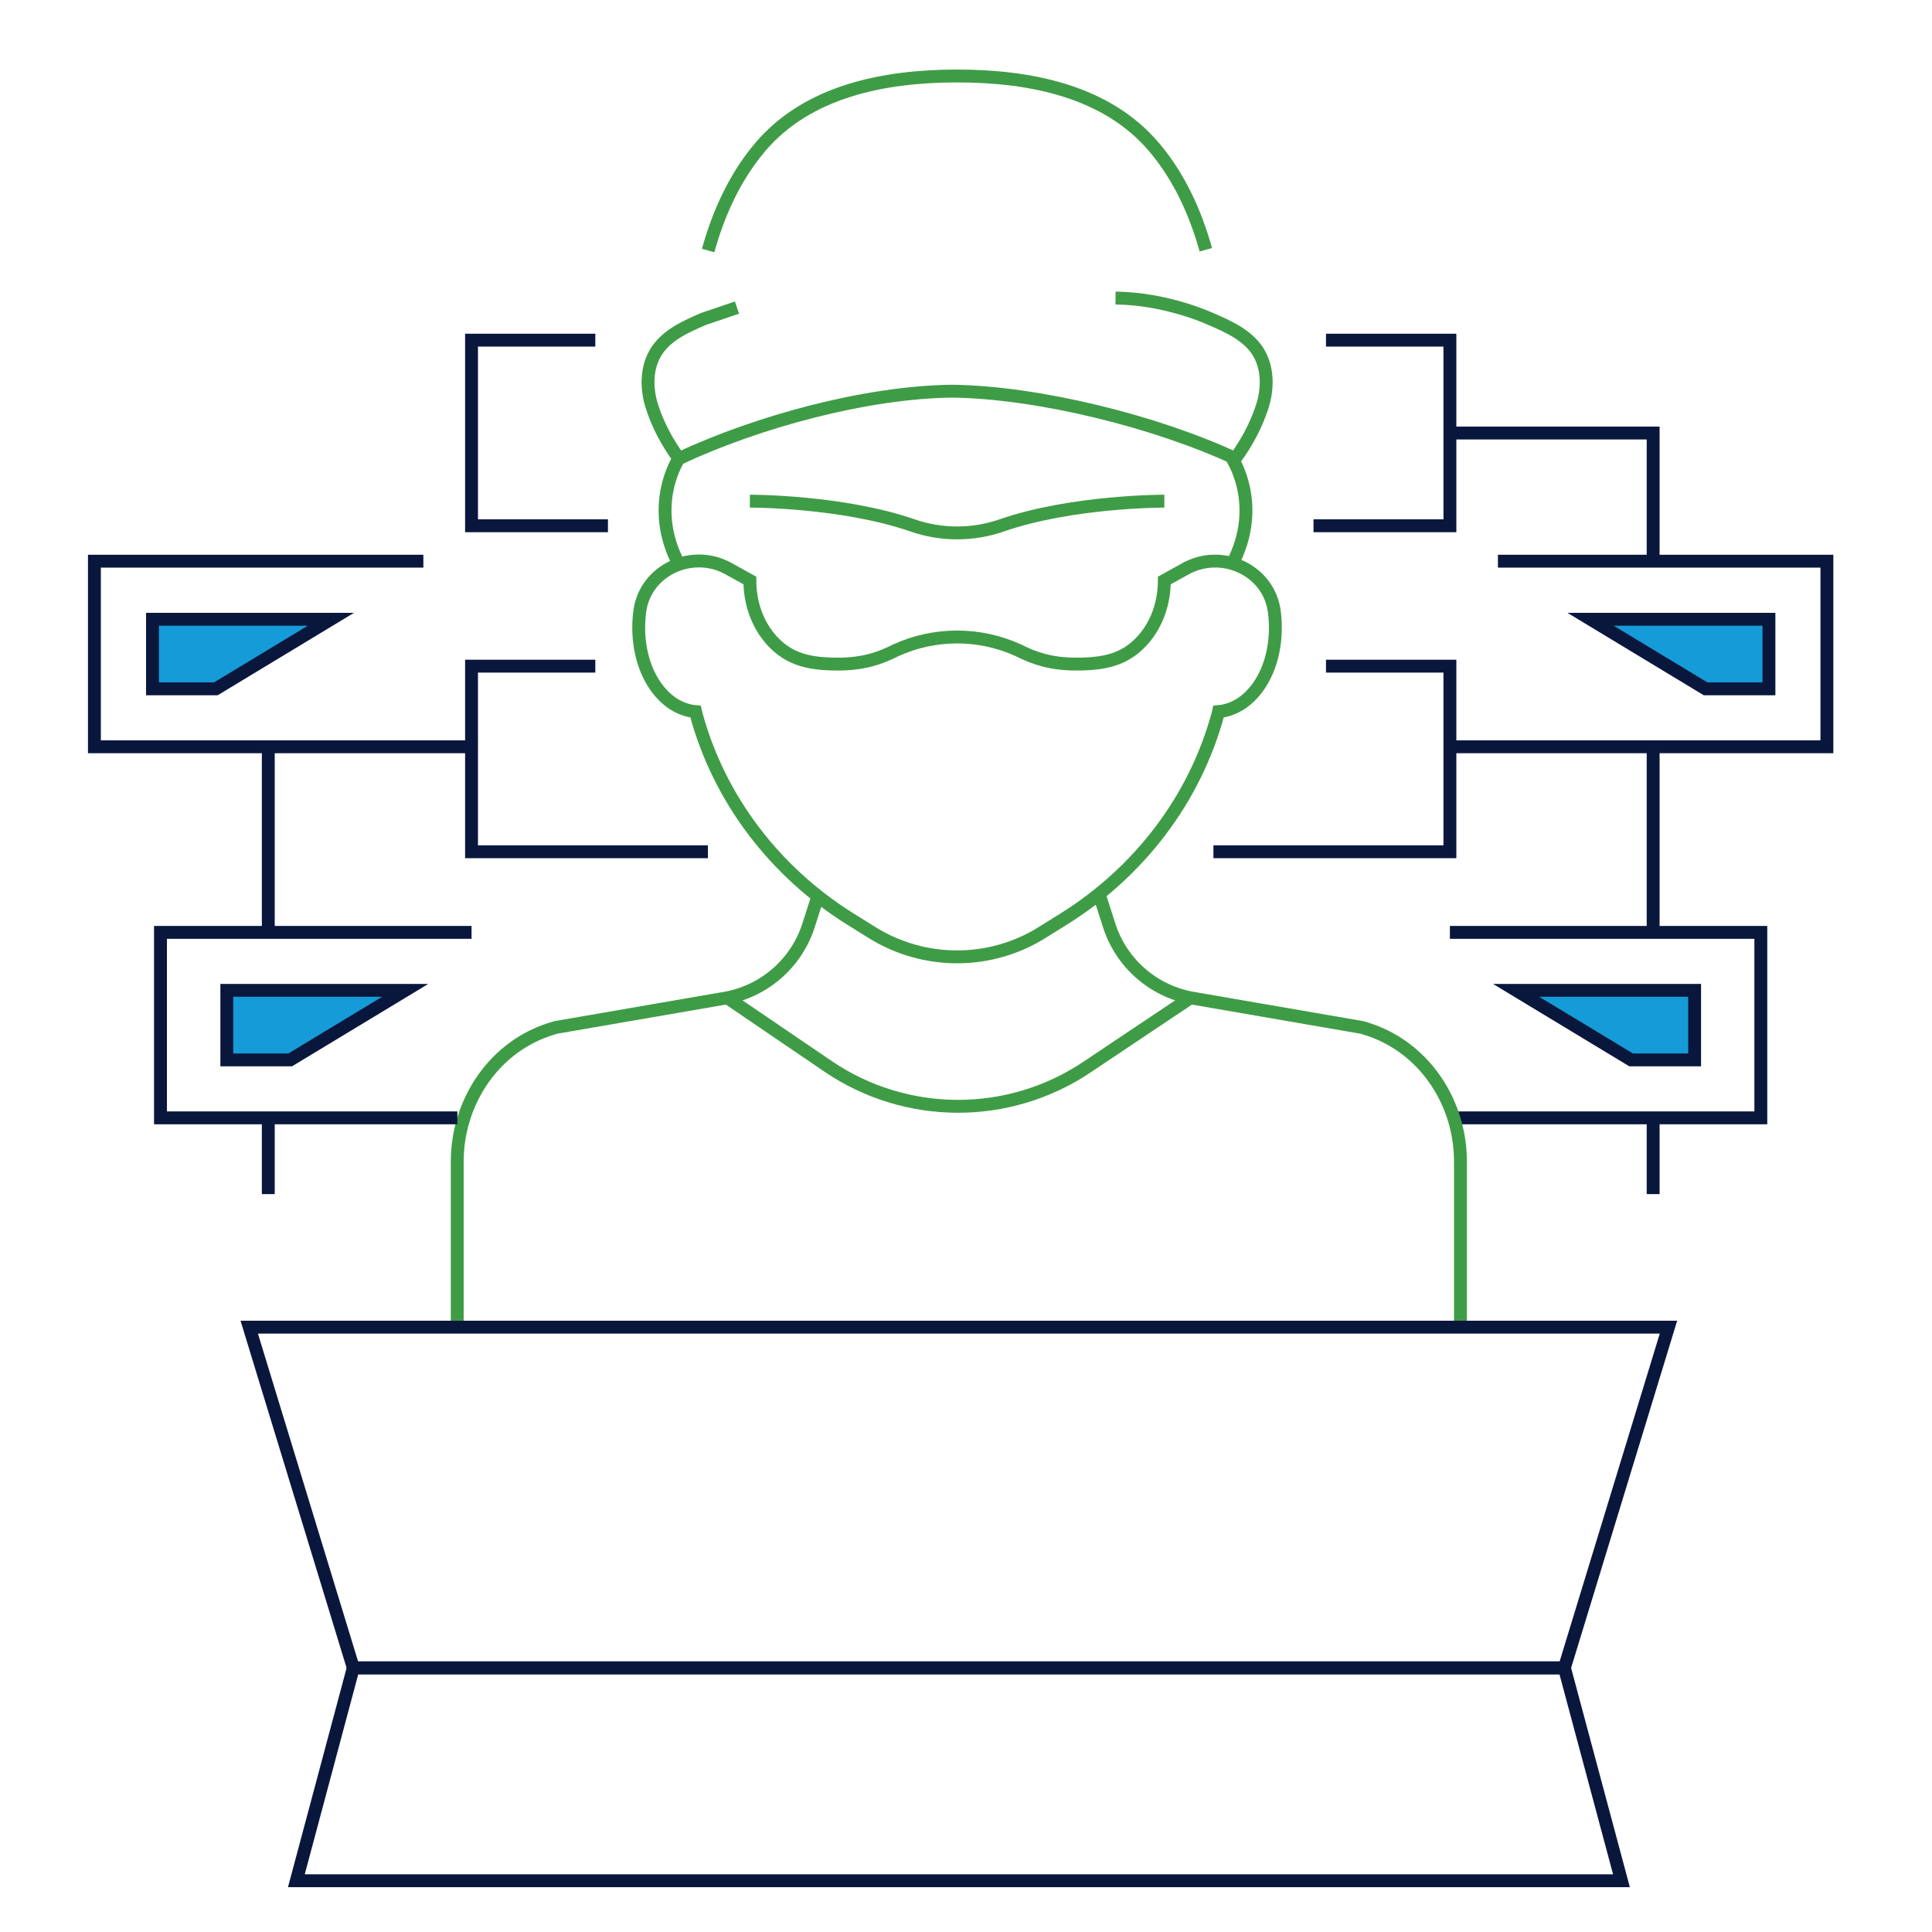 <?xml version="1.0" encoding="UTF-8"?>
<svg id="Layer_1" data-name="Layer 1" xmlns="http://www.w3.org/2000/svg" viewBox="0 0 150 150">
  <defs>
    <style>
      .cls-1 {
        fill: #159bd7;
      }

      .cls-1, .cls-2 {
        stroke: #0a173d;
      }

      .cls-1, .cls-2, .cls-3 {
        stroke-miterlimit: 10;
      }

      .cls-2, .cls-3 {
        fill: none;
      }

      .cls-3 {
        stroke: #3f9c46;
      }
    </style>
  </defs>
  <polyline class="cls-2" points="112.57 57.98 128.35 57.98 128.35 72.39"/>
  <polyline class="cls-2" points="116.3 43.57 141.84 43.57 141.84 57.98 128.28 57.98"/>
  <polyline class="cls-2" points="112.86 86.79 136.71 86.79 136.71 72.39 112.57 72.39"/>
  <polyline class="cls-2" points="102.95 51.72 112.57 51.72 112.57 66.13 94.21 66.13"/>
  <polyline class="cls-2" points="102.95 26.41 112.57 26.41 112.57 40.82 101.98 40.82"/>
  <line class="cls-2" x1="128.35" y1="86.79" x2="128.35" y2="92.71"/>
  <polyline class="cls-2" points="128.35 43.57 128.35 33.62 112.57 33.62"/>
  <g>
    <g>
      <g>
        <path class="cls-3" d="M58.22,38.91s7.14-.02,12.62,1.88c2.26.78,4.69.78,6.94,0,5.48-1.9,12.62-1.88,12.62-1.88"/>
        <path class="cls-3" d="M92.04,44.16c2.81-1.56,6.43.08,6.89,3.26.06.43.09.87.09,1.32,0,3.51-1.91,6.28-4.41,6.51-.01.05-.03.11-.04.16-1.79,6.65-6.16,12.32-12.01,15.96l-1.65,1.03c-4.04,2.52-9.16,2.52-13.21,0l-1.65-1.03c-5.85-3.64-10.22-9.31-12.01-15.96-.01-.05-.03-.11-.04-.16-2.5-.23-4.41-3.01-4.41-6.51,0-.46.03-.9.09-1.33.46-3.18,4.08-4.82,6.88-3.26l1.66.92c0,1.69.55,3.36,1.67,4.62,1.4,1.57,3.06,1.87,5.19,1.87,1.95,0,3.27-.46,4.47-1.07h0c3.02-1.38,6.5-1.38,9.52,0h0c1.2.61,2.52,1.07,4.47,1.07,2.13,0,3.79-.3,5.19-1.87,1.12-1.26,1.67-2.93,1.67-4.62l1.64-.91Z"/>
      </g>
      <path class="cls-3" d="M93.62,19.39c-.81-2.9-2.08-5.69-4.03-7.98-3.67-4.32-9.56-5.51-15.28-5.51s-11.61,1.19-15.28,5.51c-1.96,2.31-3.24,5.12-4.05,8.04"/>
      <path class="cls-3" d="M63.5,69.58l-.72,2.25c-.92,2.89-3.34,5.05-6.32,5.64l-13.31,2.3c-.26.07-.52.16-.78.25-4.21,1.52-6.87,5.69-6.87,10.17v12.86"/>
      <path class="cls-3" d="M85.39,69.58l.72,2.25c.92,2.89,3.34,5.05,6.32,5.64l13.31,2.3c.26.07.52.16.78.25,4.21,1.52,6.87,5.69,6.87,10.17v12.86"/>
      <path class="cls-3" d="M86.61,23.14c4,.04,7.38,1.62,7.38,1.62,1.37.59,2.83,1.24,3.65,2.49.83,1.28.82,2.96.33,4.41-.49,1.45-1.17,2.7-2.06,3.94-6.1-2.85-15.27-5.15-22.01-5.23-6.73.09-15.09,2.38-21.19,5.23-.89-1.24-1.58-2.49-2.06-3.94-.49-1.45-.5-3.13.33-4.41.82-1.25,2.27-1.9,3.65-2.49l2.59-.88"/>
    </g>
    <path class="cls-3" d="M52.71,35.59s-2.42,3.63,0,8.22"/>
    <path class="cls-3" d="M95.66,35.59s2.42,3.63,0,8.22"/>
  </g>
  <path class="cls-3" d="M56.47,77.47l7.82,5.32c6.05,4.11,13.99,4.14,20.07.08l8.07-5.4"/>
  <g>
    <polygon class="cls-2" points="125.89 146.02 23.01 146.02 23.01 146.02 27.43 129.49 121.46 129.49 125.89 146.02 125.89 146.02"/>
    <polygon class="cls-2" points="19.35 103.04 27.43 129.49 121.46 129.49 129.54 103.04 19.35 103.04"/>
  </g>
  <polygon class="cls-1" points="137.34 48.08 123.49 48.08 132.42 53.48 137.34 53.48 137.34 48.08"/>
  <polygon class="cls-1" points="131.57 76.89 117.71 76.89 126.64 82.29 131.57 82.29 131.57 76.89"/>
  <polyline class="cls-2" points="36.61 57.98 20.83 57.98 20.83 72.39"/>
  <polyline class="cls-2" points="32.87 43.57 7.33 43.57 7.33 57.98 20.9 57.98"/>
  <polyline class="cls-2" points="35.51 86.79 12.46 86.79 12.46 72.39 36.61 72.39"/>
  <polyline class="cls-2" points="46.22 51.72 36.61 51.72 36.61 66.13 54.96 66.13"/>
  <polyline class="cls-2" points="46.22 26.41 36.61 26.41 36.61 40.82 47.2 40.82"/>
  <line class="cls-2" x1="20.83" y1="86.79" x2="20.83" y2="92.71"/>
  <polygon class="cls-1" points="11.84 48.08 25.69 48.08 16.76 53.48 11.84 53.48 11.84 48.08"/>
  <polygon class="cls-1" points="17.61 76.89 31.46 76.89 22.53 82.29 17.61 82.29 17.61 76.89"/>
</svg>